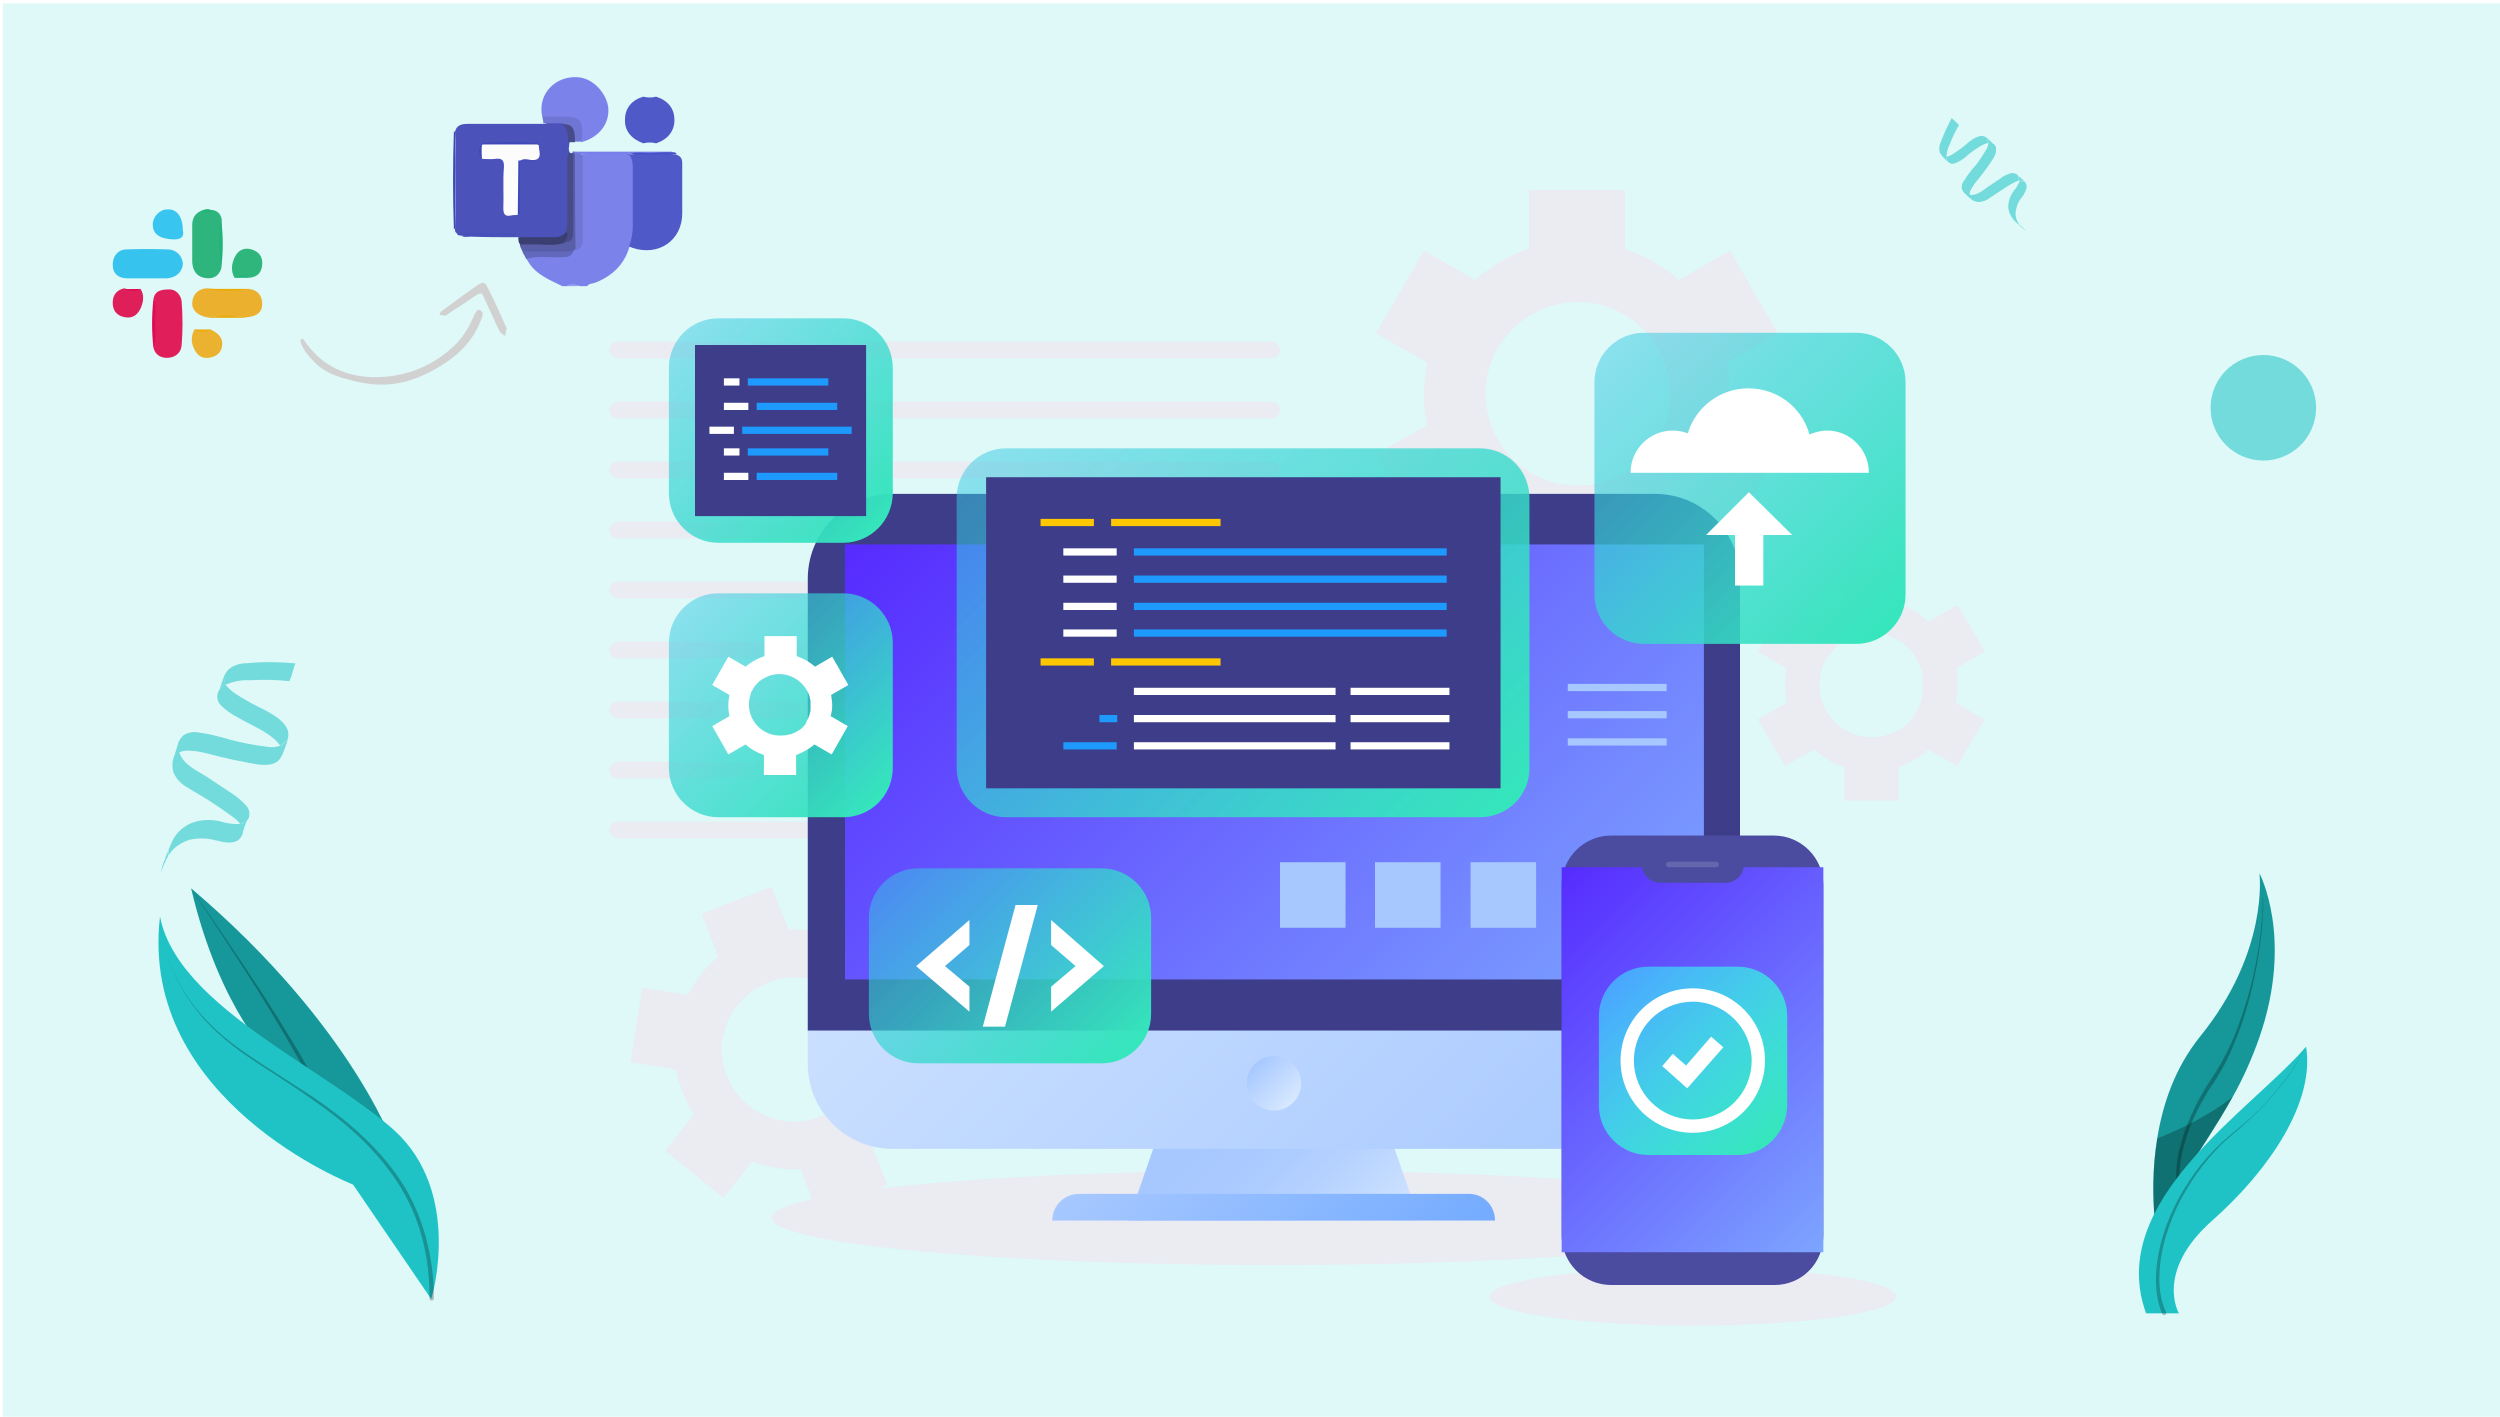 <?xml version="1.0" encoding="UTF-8"?> <!-- Generator: Adobe Illustrator 25.4.1, SVG Export Plug-In . SVG Version: 6.00 Build 0) --> <svg xmlns="http://www.w3.org/2000/svg" xmlns:xlink="http://www.w3.org/1999/xlink" version="1.1" id="Layer_1" x="0px" y="0px" viewBox="0 0 450 255" style="enable-background:new 0 0 450 255;" xml:space="preserve"> <style type="text/css"> .st0{fill:#DEF9F8;} .st1{fill:#169799;} .st2{opacity:0.25;} .st3{opacity:0.25;enable-background:new ;} .st4{fill:#20C3C5;} .st5{opacity:0.558;} .st6{opacity:0.558;fill:#20C3C5;enable-background:new ;} .st7{fill:#7B82EA;} .st8{fill:#969CEE;} .st9{fill:#4B53BB;} .st10{fill:#5059C8;} .st11{fill:#7B83EA;} .st12{fill:#36C4EF;} .st13{fill:#2EB57D;} .st14{fill:#DF1E5A;} .st15{fill:#EBB12E;} .st16{fill:#38C5EF;} .st17{fill:#2EB67D;} .st18{fill:#DF1F5A;} .st19{fill:#EBB22F;} .st20{fill:#595EA9;} .st21{fill:#474C89;} .st22{fill:#6E75D3;} .st23{fill:#3B3E70;} .st24{fill:#6269BD;} .st25{fill:#777FEA;} .st26{fill:#3E47B8;} .st27{fill:#DE0D53;} .st28{fill:#22B378;} .st29{fill:#474B89;} .st30{fill:#464EBA;} .st31{fill:#4751C7;} .st32{fill:#EAAB08;} .st33{fill:#DD044B;} .st34{fill:#6F76D4;} .st35{fill:#FCFCFD;} .st36{fill:#4049B8;} .st37{fill:#D1D1D1;} .st38{fill:#EBEBF2;} .st39{fill:url(#SVGID_1_);} .st40{fill:url(#SVGID_00000072989416032164413280000006862751328448481182_);} .st41{fill:#3D3D89;} .st42{fill:url(#SVGID_00000163072803703494742370000008942966691261071033_);} .st43{fill:url(#SVGID_00000039844498128818637870000005385323425828059021_);} .st44{fill:url(#SVGID_00000064328021375380459310000000217343481868912808_);} .st45{fill:#4B4BA0;} .st46{fill:url(#SVGID_00000056411931954242049460000003670300318213456311_);} .st47{fill:url(#SVGID_00000008141272471509696240000017072495044683593344_);} .st48{fill:#FFFFFF;} .st49{opacity:0.15;fill:#FFFFFF;} .st50{fill:url(#SVGID_00000101788844393269673740000009449764765254978749_);} .st51{fill:#FFC700;} .st52{fill:#1E9AFF;} .st53{fill:url(#SVGID_00000119106388116633741680000000348658806916388234_);} .st54{fill:url(#SVGID_00000060006856912224026940000006490600474414952607_);} .st55{fill:url(#SVGID_00000034793873854424791020000002678391381219229088_);} .st56{fill:url(#SVGID_00000023974326842962971660000017479070580622552247_);} .st57{fill:#A7C8FF;} </style> <rect id="Rectangle_26" x="0.5" y="0.6" class="st0" width="450" height="255"></rect> <g> <path class="st1" d="M406.7,186.7c-1.4,4-3,7.5-4.8,10.7c-6,10.9-12.9,17.9-13.2,28.1c0,0-2.2-9.6-0.4-20.6 c1-6.2,3.2-12.7,7.7-18.3c12.5-15.4,10.7-29.4,10.7-29.4S412.9,168.8,406.7,186.7z"></path> <g class="st2"> <path d="M391.8,213.6c-0.2-1.3-0.1-2.6,0-3.8c0.1-1.3,0.3-2.5,0.7-3.7c0.6-2.4,1.6-4.8,2.7-7c0.5-1.1,1.2-2.2,1.8-3.3l2-3.1 c1.3-2.1,2.4-4.3,3.3-6.5c1.8-4.6,3.2-9.3,4-14.2c0.5-2.4,0.7-4.9,0.9-7.3c0.1-1.2,0.1-2.5,0.1-3.7c-0.1-0.6,0-1.2-0.2-1.8 c-0.1-0.3-0.1-0.6-0.2-0.9l-0.3-0.9l0.3,0.9c0.1,0.3,0.1,0.6,0.2,0.9c0.2,0.6,0.1,1.2,0.2,1.8c0.1,1.2,0.1,2.5,0,3.7 c-0.1,2.5-0.4,4.9-0.8,7.4c-0.8,4.9-2,9.7-3.8,14.4c-0.9,2.3-1.9,4.6-3.2,6.7c-0.6,1.1-1.3,2.1-2,3.1c-0.6,1.1-1.2,2.1-1.8,3.2 c-1.1,2.2-2,4.5-2.6,6.8s-1,4.8-0.7,7.2l0,0c0,0.2-0.1,0.4-0.4,0.5C392,214,391.8,213.8,391.8,213.6z"></path> </g> <path class="st3" d="M401.9,197.4c-6,10.9-12.9,17.9-13.2,28.1c0,0-2.2-9.6-0.4-20.6C392.2,203.4,397.7,200.8,401.9,197.4z"></path> <path class="st4" d="M392.2,236.4c0,0-4.4-7.5,6-16.7s18.5-21.4,16.9-31.3c-9.9,11.5-36.2,27.8-28.8,48H392.2z"></path> <g class="st2"> <path d="M415.1,188.3c-2,4.3-5.1,8.1-8.4,11.5c-1.7,1.7-3.5,3.3-5.3,4.8s-3.4,3.3-4.9,5.2s-2.7,3.9-3.9,6c-1.1,2.1-2,4.3-2.7,6.6 s-1.1,4.6-1.2,7c-0.1,2.3,0.2,4.7,1.2,6.8c0.1,0.2,0,0.4-0.2,0.5s-0.4,0-0.5-0.2l0,0c-1-2.3-1.2-4.8-1.1-7.2s0.6-4.8,1.3-7.1 c0.7-2.3,1.7-4.5,2.8-6.6c1.2-2.1,2.5-4.1,4-6c1.5-1.8,3.2-3.6,5-5.1s3.7-3,5.4-4.7C409.9,196.4,413,192.6,415.1,188.3z"></path> </g> </g> <g> <path class="st1" d="M49.3,191c0,0-9.7-8.9-14.9-31.1c29.8,25.3,37.1,47.8,37.1,47.8L49.3,191z"></path> <g class="st2"> <path d="M34.4,159.9c4.1,5.9,8.2,11.9,12.2,18c2,3,3.9,6.1,5.8,9.2c1.9,3.1,3.7,6.2,5.2,9.6c0.1,0.2,0,0.4-0.2,0.5s-0.4,0-0.5-0.2 l0,0l0,0c-1.4-3.3-3.2-6.5-5-9.6s-3.7-6.2-5.6-9.3C42.4,172,38.4,165.9,34.4,159.9z"></path> </g> <path class="st4" d="M70.9,203.4c-5.4-4.8-13.3-9.6-20.9-14.8c-10.1-6.9-19.4-14.4-21.2-23.6c-3.9,33.2,34.7,48.2,34.7,48.2 l0.1,0.1l14,20.5C77.7,233.8,83.4,214.7,70.9,203.4z"></path> <g class="st2"> <path d="M28.9,165.1c0,3.7,1.1,7.3,2.7,10.6s3.8,6.3,6.5,8.9c2.6,2.6,5.7,4.7,8.7,6.7c3.1,2,6.2,4,9.3,6c6.1,4.1,11.9,9,16,15.2 s6,13.8,6,21.2c0,0.2-0.2,0.4-0.4,0.4c-0.2,0-0.4-0.2-0.4-0.4l0,0c0.1-7.3-1.7-14.7-5.7-20.8c-4-6.2-9.7-11.1-15.7-15.2 c-3-2.1-6.1-4.1-9.2-6.1c-3.1-2-6.1-4.2-8.7-6.8c-2.6-2.6-4.8-5.7-6.4-9C30,172.4,28.9,168.8,28.9,165.1z"></path> </g> </g> <g id="Group_6911" transform="translate(-12688.915 -6774.783) rotate(-47)" class="st5"> <path id="Path_15362-2" class="st4" d="M3914.9,14183.3c0,0.1,0.1,0.2,0.1,0.2C3915.1,14182.9,3914.7,14182.7,3914.9,14183.3z"></path> <path id="Path_15363-2" class="st4" d="M3914.9,14184.1c0,0.1-0.1,0.2-0.1,0.3C3914.9,14184.3,3914.9,14184.2,3914.9,14184.1z"></path> <path id="Path_15364-2" class="st4" d="M3916.9,14176.6L3916.9,14176.6L3916.9,14176.6L3916.9,14176.6z"></path> <path id="Path_15365-2" class="st4" d="M3916.9,14175.2c0,0.5,0,1,0,1.5v-0.1v0.1v-0.1v0.2l0,0c0-0.3,0.2-0.7,0.4-0.9 C3917.1,14175.8,3916.9,14175.5,3916.9,14175.2z"></path> <path id="Path_15366-2" class="st4" d="M3923.7,14189.4L3923.7,14189.4L3923.7,14189.4L3923.7,14189.4z"></path> <path id="Path_15367-2" class="st4" d="M3923.7,14189.3L3923.7,14189.3L3923.7,14189.3L3923.7,14189.3L3923.7,14189.3z"></path> <path id="Path_15368-2" class="st4" d="M3916.9,14175.2c0,0.3,0.2,0.6,0.4,0.8c0.6-0.5,1.3-0.9,2-1.1c1.2-0.5,2.5-0.9,3.8-1.2 c0-0.3,0-0.6,0-0.9c0-0.1,0-0.9,0-0.9c-1.5,0.4-3,0.9-4.5,1.5c-0.6,0.2-1.2,0.6-1.5,1.2c-0.2,0.7-0.3,1.4-0.2,2.1 c0,0.1,0,0.3,0,0.4v-0.2C3916.9,14176.2,3916.9,14175.7,3916.9,14175.2z"></path> <path id="Path_15369-2" class="st4" d="M3923.7,14187.6C3923.7,14187.6,3923.7,14187.7,3923.7,14187.6 C3923.7,14187.7,3923.7,14187.7,3923.7,14187.6L3923.7,14187.6z"></path> <path id="Path_15370-2" class="st4" d="M3916.9,14176.9L3916.9,14176.9L3916.9,14176.9L3916.9,14176.9z"></path> <path id="Path_15371-2" class="st4" d="M3923.7,14189.4L3923.7,14189.4L3923.7,14189.4z"></path> <path id="Path_15372-2" class="st4" d="M3924.8,14179c0-1.6-2.4-1.9-3.6-2c-0.9-0.1-1.7-0.3-2.6-0.5c-0.5-0.1-0.9-0.3-1.3-0.6 c-0.2,0.3-0.4,0.6-0.4,0.9c0,0.5,0.2,0.9,0.7,1.1c0.6,0.3,1.3,0.5,2,0.6c1.4,0.1,2.8,0.4,4.1,0.9c0.2,0.1,0.4,0.2,0.6,0.4 c0.1-0.1,0.2-0.2,0.2-0.3c0.1-0.1,0.1-0.3,0.2-0.4c0,0.5,0,0.9,0,1.4v-0.1c0-0.1-0.1-0.1-0.1-0.2c-0.1-0.1-0.1-0.2-0.2-0.3 c0,0-0.1,0-0.1-0.1l-0.1,0.1c-0.3,0.2-0.6,0.3-0.9,0.4c-1.5,0.3-3,0.6-4.6,0.6c-0.7,0.1-1.5,0.1-2.2,0.3c-0.6,0-1.2,0.3-1.5,0.8 c-0.2,0.7-0.3,1.4-0.2,2.1c0,0.6,0.1,1.1,0.5,1.6c0.5,0.5,1.2,0.9,1.9,1c0.8,0.2,1.6,0.4,2.5,0.6c0.9,0.2,1.7,0.4,2.5,0.7 c0.3,0.1,0.6,0.2,0.9,0.4c0.3-0.2,0.5-0.5,0.6-0.8c0-0.4-0.2-0.8-0.5-1.1c-0.7-0.4-1.4-0.7-2.2-0.8c-0.8-0.2-1.7-0.4-2.5-0.6 c-1.1-0.2-2.6-0.4-3.3-1.4c0.2-0.2,0.3-0.3,0.5-0.4c0.7-0.2,1.4-0.4,2.2-0.4c1.7-0.1,3.4-0.3,5-0.6c0.7-0.1,1.3-0.4,1.8-1 c0.1-0.3,0.2-0.5,0.1-0.8C3924.8,14180,3924.8,14179.5,3924.8,14179z M3914.9,14183.3c-0.2-0.6,0.1-0.5,0.1,0.2 C3915,14183.5,3915,14183.4,3914.9,14183.3z"></path> <path id="Path_15373-2" class="st4" d="M3923.1,14188.5c0.3,0.2,0.5,0.5,0.6,0.9v-0.1v0.1c0-0.5,0-1.1,0-1.6c0,0,0,0,0-0.1 C3923.6,14188,3923.4,14188.3,3923.1,14188.5z"></path> <path id="Path_15374-2" class="st4" d="M3917.3,14193.1c0,0.4,0,0.7,0,1.1v-0.1C3917.3,14193.8,3917.3,14193.5,3917.3,14193.1z"></path> <path id="Path_15375-2" class="st4" d="M3917.3,14193.2C3917.3,14193.1,3917.3,14193.1,3917.3,14193.2c0,0.3,0,0.6,0,1v0.1 c0,0,0,0,0-0.1s0-0.1,0-0.2c0-0.1,0-0.2,0.1-0.3l0,0C3917.4,14193.5,3917.4,14193.3,3917.3,14193.2z"></path> <path id="Path_15376-2" class="st4" d="M3917.3,14194.2C3917.3,14194.3,3917.3,14194.3,3917.3,14194.2c0,0.5,0,0.9,0.1,1.3 c0-0.3,0-0.6,0-0.9c0-0.3,0-0.6,0-0.9c0,0.1-0.1,0.2-0.1,0.3C3917.3,14194,3917.3,14194.1,3917.3,14194.2z"></path> <path id="Path_15377-2" class="st4" d="M3923.7,14188.5c0-0.3,0-0.5,0-0.7c0,0.5,0,1.1,0,1.6v0.1l0,0l0,0c-0.1-0.4-0.3-0.7-0.6-0.9 c-0.6,0.2-1.2,0.4-1.9,0.4c-1,0.1-2,0.5-2.8,1.2c-0.6,0.6-1,1.5-1.1,2.4c0,0.2,0,0.5,0,0.7c0-0.1,0-0.1,0,0s0,0.3,0.1,0.4l0,0 c0.1-0.2,0.1-0.4,0.2-0.6c0.3-0.6,0.7-1.1,1.2-1.4c0.6-0.4,1.3-0.7,2-0.8c0.8,0,1.5-0.2,2.2-0.5 C3923.8,14189.9,3923.7,14189.2,3923.7,14188.5z"></path> <path id="Path_15378-2" class="st4" d="M3924.8,14179.1L3924.8,14179.1L3924.8,14179.1c-0.1,0.2-0.2,0.4-0.3,0.5s-0.1,0.2-0.2,0.3 l-0.1,0.1c-0.3,0.2-0.6,0.3-0.9,0.4c-1.5,0.3-3,0.6-4.6,0.6c-0.7,0.1-1.5,0.1-2.2,0.3c-0.6,0-1.2,0.3-1.5,0.8 c-0.1,0.2-0.2,0.4-0.2,0.6c0,0.3,0.1,0.5,0.2,0.8c0,0.1,0.1,0.1,0.1,0.2c0.2-0.2,0.3-0.3,0.5-0.4c0.7-0.2,1.4-0.4,2.2-0.4 c1.7-0.1,3.4-0.3,5-0.6c0.7-0.1,1.3-0.4,1.8-1c0.1-0.3,0.2-0.5,0.1-0.8C3924.8,14180.1,3924.8,14179.6,3924.8,14179.1z"></path> </g> <circle id="Ellipse_1159" class="st6" cx="407.4" cy="73.4" r="9.5"></circle> <g id="Group_6909" transform="translate(-12597.187 -6832.829) rotate(19)" class="st5"> <path id="Path_15362" class="st4" d="M14209.6,2476.1c0.1,0.1,0.1,0.3,0.2,0.4C14209.8,2475.3,14209.2,2475,14209.6,2476.1z"></path> <path id="Path_15363" class="st4" d="M14209.5,2477.6c-0.1,0.2-0.1,0.3-0.2,0.5C14209.4,2477.9,14209.5,2477.7,14209.5,2477.6z"></path> <path id="Path_15364" class="st4" d="M14213.2,2463.8v0.1v0.1V2463.8z"></path> <path id="Path_15365" class="st4" d="M14213.2,2461.1c0,0.9,0,1.9,0,2.8v-0.1v0.2v-0.1v0.3l0,0c0.1-0.6,0.3-1.2,0.8-1.7 C14213.5,2462.2,14213.2,2461.6,14213.2,2461.1z"></path> <path id="Path_15366" class="st4" d="M14225.6,2487.3v-0.1V2487.3L14225.6,2487.3z"></path> <path id="Path_15367" class="st4" d="M14225.6,2487.1L14225.6,2487.1v0.1V2487.1z"></path> <path id="Path_15368" class="st4" d="M14213.2,2461.1c0,0.6,0.3,1.1,0.8,1.5c1.1-1,2.3-1.7,3.7-2.1c2.2-0.9,4.6-1.7,6.9-2.2 c0-0.6,0.1-1.2,0-1.7c0-0.1-0.1-1.7,0-1.7c-2.8,0.7-5.6,1.6-8.2,2.8c-1.2,0.4-2.2,1.1-2.8,2.1c-0.6,1.1-0.4,2.6-0.4,3.8 c0,0.3,0,0.5,0,0.7v-0.3C14213.2,2463,14213.2,2462,14213.2,2461.1z"></path> <path id="Path_15369" class="st4" d="M14225.6,2484C14225.6,2484.1,14225.6,2484.1,14225.6,2484c0,0.1,0,0.1,0,0.1V2484z"></path> <path id="Path_15370" class="st4" d="M14213.2,2464.3L14213.2,2464.3L14213.2,2464.3L14213.2,2464.3z"></path> <path id="Path_15371" class="st4" d="M14225.6,2487.2L14225.6,2487.2z"></path> <path id="Path_15372" class="st4" d="M14227.7,2468.2c-0.1-2.9-4.5-3.4-6.7-3.7c-1.6-0.2-3.2-0.5-4.8-0.9c-0.8-0.2-1.6-0.5-2.3-1 c-0.4,0.5-0.7,1.1-0.8,1.7c0,0.9,0.4,1.7,1.2,2.1c1.2,0.6,2.4,0.9,3.7,1.1c2.5,0.5,5.2,0.6,7.6,1.6c0.4,0.2,0.8,0.4,1.2,0.7 c0.2-0.1,0.3-0.3,0.4-0.5c0.2-0.2,0.2-0.6,0.4-0.8c0,0.8,0,1.7,0,2.5c0-0.1,0-0.1-0.1-0.2c-0.1-0.1-0.1-0.3-0.2-0.4 c-0.1-0.2-0.3-0.4-0.4-0.5l-0.1-0.1c-0.1,0.1-0.1,0.1-0.2,0.2c-0.5,0.3-1,0.6-1.6,0.7c-2.8,0.6-5.6,1-8.4,1.1 c-1.4,0.1-2.7,0.2-4.1,0.5c-1.1,0.1-2.2,0.6-2.8,1.5c-0.6,1.1-0.3,2.8-0.3,3.9c-0.1,1,0.2,2,0.8,2.9c0.9,1,2.1,1.6,3.5,1.8 c1.5,0.4,3,0.6,4.5,1c1.6,0.4,3.1,0.8,4.7,1.3c0.6,0.2,1.2,0.4,1.7,0.8c0.6-0.3,1-0.9,1.1-1.5c0-0.8-0.4-1.5-1-1.9 c-1.2-0.7-2.6-1.2-4-1.5c-1.5-0.4-3.1-0.8-4.6-1.2c-2.1-0.5-4.8-0.7-6.1-2.6c0.3-0.3,0.6-0.5,1-0.7c1.3-0.5,2.7-0.7,4-0.8 c3.1-0.2,6.2-0.6,9.2-1.1c1.2-0.3,2.6-0.7,3.2-1.9c0.2-0.5,0.3-1,0.3-1.5C14227.7,2470.1,14227.8,2469.1,14227.7,2468.2z M14209.6,2476.1c-0.4-1.1,0.3-0.9,0.2,0.4C14209.7,2476.4,14209.6,2476.3,14209.6,2476.1z"></path> <path id="Path_15373" class="st4" d="M14224.5,2485.6c0.6,0.4,0.9,1,1,1.6v-0.2v0.1c0-1,0-2,0-2.9v-0.1 C14225.5,2484.7,14225.1,2485.3,14224.5,2485.6z"></path> <path id="Path_15374" class="st4" d="M14213.9,2494.2c-0.1,0.7-0.1,1.4,0,2.1c0-0.1,0-0.1,0-0.2 C14213.9,2495.4,14213.9,2494.8,14213.9,2494.2z"></path> <path id="Path_15375" class="st4" d="M14214,2494.2C14213.9,2494,14213.9,2494,14214,2494.2c-0.1,0.5-0.1,1.2-0.1,1.8 c0,0.1,0,0.1,0,0.2c0,0,0,0,0.1-0.1c0-0.1,0-0.2,0.1-0.3c0-0.2,0.1-0.4,0.1-0.6v-0.1C14214,2494.8,14214,2494.5,14214,2494.2z"></path> <path id="Path_15376" class="st4" d="M14213.9,2496.1c0,0.1,0,0.2-0.1,0.1c0,0.8,0,1.5,0.2,2.3c-0.1-0.6,0-1.2,0-1.7 c0.1-0.5,0.1-1.1,0-1.6c-0.1,0.2-0.1,0.4-0.1,0.6C14214,2495.8,14214,2496,14213.9,2496.1z"></path> <path id="Path_15377" class="st4" d="M14225.6,2485.5c0-0.5,0-0.9,0-1.4c0,1,0,2,0,2.9v0.1l0,0l0,0c-0.1-0.7-0.5-1.3-1-1.6 c-1.1,0.4-2.3,0.7-3.5,0.7c-1.9,0.2-3.7,0.9-5.1,2.2c-1.2,1.2-1.9,2.7-2,4.4c0,0.4-0.1,0.9-0.1,1.3c0-0.1,0-0.1,0.1,0.1 c0,0.3,0.1,0.5,0.2,0.8v0.1c0.1-0.4,0.3-0.8,0.4-1.2c0.5-1.1,1.3-2,2.2-2.7c1.1-0.7,2.4-1.2,3.7-1.4s2.9-0.1,4.1-0.9 C14225.8,2488.2,14225.6,2486.8,14225.6,2485.5z"></path> <path id="Path_15378" class="st4" d="M14227.7,2468.4c0,0.1-0.1,0.1-0.1,0.2l0,0c-0.2,0.2-0.2,0.6-0.4,0.8 c-0.1,0.2-0.3,0.3-0.4,0.5c-0.1,0.1-0.1,0.1-0.2,0.2c-0.5,0.3-1,0.6-1.6,0.7c-2.8,0.6-5.6,1-8.4,1.1c-1.4,0.1-2.7,0.2-4.1,0.5 c-1.1,0.1-2.2,0.6-2.8,1.5c-0.2,0.4-0.3,0.8-0.4,1.2c0,0.5,0.2,1,0.4,1.4c0.1,0.1,0.2,0.3,0.3,0.4c0.3-0.3,0.6-0.5,1-0.7 c1.3-0.5,2.7-0.7,4-0.8c3.1-0.2,6.2-0.6,9.2-1.1c1.2-0.3,2.6-0.7,3.2-1.9c0.2-0.5,0.3-1,0.3-1.5 C14227.7,2470.1,14227.8,2469.2,14227.7,2468.4z"></path> </g> <path class="st7" d="M101.2,51.5c-2.2-1.1-4.6-2-6-4.2c-0.2-0.3-0.3-0.5-0.5-0.8c0.4-0.8,1.2-0.7,1.9-0.7c1.5-0.1,3.1,0,4.6,0 c0.7,0,1.3-0.1,1.7-0.8c0.2-0.2,0.4-0.4,0.7-0.5c0.9-0.8,0.8-2,0.8-3.1c0-3.8,0-7.6,0-11.3c0-0.8-0.1-1.7,0.5-2.4 c2.6-0.5,5.2-0.1,7.9-0.2c0.2,0,0.4,0.1,0.6,0.2c0.9,0.6,1,1.5,1,2.5c0,3.7,0.1,7.4,0,11.1c0,1.1,0,2.3-1.1,3.1 c-0.9,3.2-3.1,5.3-6.2,6.5c-0.5,0.2-1.1,0.1-1.4,0.6c-0.4,0-0.9,0-1.3,0c-0.8-0.3-1.5-0.3-2.3,0C101.7,51.5,101.4,51.5,101.2,51.5z"></path> <path class="st8" d="M101.9,51.5c0.8-0.5,1.5-0.5,2.3,0C103.4,51.5,102.7,51.5,101.9,51.5z"></path> <path class="st9" d="M93.3,42.7c-2.9,0-5.8,0-8.6-0.1c-0.6,0-1.2,0.2-1.7-0.2c2.7-0.5,5.5-0.1,8.2-0.2c0.6,0,1.3-0.1,1.9,0.1 c-3.6-0.3-7.2,0.1-10.7-0.2c-0.3-0.2-0.5-0.3-0.5-0.7c0.3-4,0.1-8,0.1-12c0-1.9,0.2-3.8-0.1-5.7c0.3-1.2,1.2-1.4,2.3-1.4 c4.6,0,9.2,0,13.9,0c1-0.6,2.1-0.5,3.3-0.2c1.6,1.2,1.8,1.9,1.1,3.6c0,0.7-0.4,1.4,0.3,2c0.4,3.4,0.1,6.7,0.2,10.1 c0,1.4,0.3,2.8-0.4,4.2c-0.3,0.5-0.7,0.9-1.2,1C98.4,43.3,95.8,43.6,93.3,42.7z"></path> <path class="st10" d="M113.2,44.4c0.5-1.2,0.7-2.5,0.7-3.8c0-3.5,0-7,0-10.4c0-0.8-0.1-1.6-0.6-2.3c2.9-0.6,5.8-0.5,8.6,0 c1,0.4,0.9,1.2,0.9,2c0,2.8,0,5.7,0,8.5c0,4.9-4.3,7.8-9,6.2C113.6,44.5,113.4,44.4,113.2,44.4z"></path> <path class="st11" d="M97.6,21c-0.9-4.2,2.5-7.4,6.4-7.1c3,0.2,5.3,3.2,5.5,5.6c0.2,2.9-1.8,5.3-4.9,6.1c0-0.1-0.1-0.2-0.1-0.3 c-0.4-3.8-0.4-3.8-4.1-3.8C99.4,21.4,98.4,21.6,97.6,21z"></path> <path class="st10" d="M118.1,17.4c2.2,0.7,3.3,2.2,3.3,4.2s-1.2,3.5-3.3,4.2c-0.8-0.2-1.5-0.2-2.3,0c-2.2-0.8-3.4-2.3-3.3-4.3 c0-2,1.2-3.5,3.3-4.1C116.6,17.6,117.3,17.6,118.1,17.4z"></path> <path class="st12" d="M26.4,50.1c-1.2,0-2.3,0-3.5,0c-1.6,0-2.6-0.9-2.6-2.3c-0.1-1.5,0.8-2.8,2.3-2.9c2.6-0.1,5.2-0.1,7.8,0 c1.5,0.1,2.6,1.4,2.5,2.8c-0.2,1.4-1.3,2.3-2.9,2.4C28.8,50.1,27.6,50.1,26.4,50.1z"></path> <path class="st13" d="M39.8,48.4c-0.5,1.5-1.7,1.9-3.1,1.6c-1.4-0.3-2-1.4-2.1-2.8c0-2.2,0-4.5,0-6.7c0-1.2,0.5-2.1,1.7-2.6 c0.7,0.1,1.3-0.1,2-0.1c0.9,0.2,1.4,0.7,1.6,1.6C39.9,42.5,39.9,45.4,39.8,48.4z"></path> <path class="st14" d="M27.6,54c0.2-1.9,1.8-1.9,3.1-1.9c1.1,0.1,1.9,1.1,2,2.2c0.2,2.6,0.2,5.2,0,7.8c-0.1,1.4-1.1,2.2-2.4,2.3 c-1.3,0.1-2.4-0.5-2.7-1.9C27.6,59.7,27.6,56.8,27.6,54z"></path> <path class="st15" d="M44.8,52c1.6,0.2,2.4,1.2,2.4,2.7s-0.9,2.2-2.7,2.4c-2.4-0.2-4.8-0.2-7.3,0c-1.6-0.3-2.7-1.3-2.6-2.6 c0.1-1.5,1-2.5,2.6-2.6C39.8,52.2,42.3,52.2,44.8,52z"></path> <path class="st16" d="M32.9,41.4c0.3,1.1-0.2,1.7-1.6,1.7c-2.5-0.1-3.8-0.9-3.8-2.7c0-1.4,1.3-2.8,2.7-2.7 C31.8,37.6,32.9,39,32.9,41.4z"></path> <path class="st17" d="M42.2,50c-0.7-1.3-0.5-2.6,0.1-3.8s1.7-1.7,3-1.3s2,1.3,1.9,2.7s-0.8,2.3-2.4,2.4C43.9,49.8,43.1,49.8,42.2,50 z"></path> <path class="st18" d="M25.3,52c0.7,1.1,0.5,2.3,0.1,3.3c-0.5,1.2-1.4,2.1-2.9,1.8c-1.3-0.2-2.1-1-2.2-2.3c-0.1-1.5,0.5-2.5,2-2.9 C23.3,52.2,24.3,52.3,25.3,52z"></path> <path class="st19" d="M37.9,59.3c1.2,0.6,2.2,1.3,2.1,2.8c-0.1,1.2-0.8,1.9-1.9,2.2c-1.4,0.4-2.4-0.1-3-1.2 c-0.7-1.2-0.8-2.5-0.1-3.8C35.9,59.5,36.9,59.5,37.9,59.3z"></path> <path class="st20" d="M103.5,44.9c-0.1,0.1-0.2,0.2-0.3,0.3c-0.5,0.3-1.1,0.5-1.7,0.5c-1.9,0-3.9,0-5.8,0c-0.6,0-1.2-0.1-1.7-0.5 c-0.1-0.4-0.5-0.8-0.4-1.3c0.7-0.6,1.5-0.5,2.3-0.5c1.8-0.1,3.7,0.2,5.5-0.3c1.1-0.1,1.2-0.8,1.2-1.7c0-3.9,0-7.9,0-11.8 c0-0.8-0.1-1.5,0.5-2.2v-0.1c0.2-0.1,0.4,0,0.5,0.2c0.3,0.7,0.3,1.4,0.3,2.1c0,4.3,0,8.5,0,12.8C104.1,43.4,104.2,44.3,103.5,44.9z"></path> <path class="st21" d="M103.2,27.5c0,4.8,0,9.5,0,14.3c0,1.2-0.4,1.9-1.7,1.8c-0.4-0.7,0.6-1.2,0.3-2c0.3-0.6,0.3-1.3,0.3-1.9 c0-3.4,0-6.9,0-10.3c0-0.6-0.1-1.3,0.3-1.9C102.8,27.6,103,27.6,103.2,27.5z"></path> <path class="st22" d="M97.6,21c1.4,0,2.7,0,4.1,0c2.6,0,3.2,0.7,3.1,3.3c0,0.4-0.1,0.9-0.3,1.2c-0.3,0-0.7,0-1,0 c-0.6-1.2-0.6-2.8-2.3-3.3c-1.1,0-2.3,0-3.4,0C97.8,21.8,97.7,21.4,97.6,21z"></path> <path class="st23" d="M101.9,41.7c0.7,0.8-0.2,1.3-0.3,2c-2,0.7-4.1,0.2-6.2,0.3c-0.6,0-1.2,0-1.8,0c-0.3-0.4-0.3-0.8-0.3-1.3 c2.1,0,4.2,0,6.4,0C100.5,42.7,101.4,42.5,101.9,41.7z"></path> <path class="st24" d="M94,45.3c3.1,0,6.1,0,9.2,0c-0.4,0.9-1.1,1-2,1c-2.2,0.1-4.3-0.3-6.5,0.3C94.5,46.1,94.2,45.7,94,45.3z"></path> <path class="st25" d="M103.5,27.6c-0.1,0-0.2,0-0.3-0.1c0.1-0.1,0.2-0.2,0.3-0.2c5.8,0,11.6,0,17.4,0c0.1,0,0.2,0.1,0.3,0.1 c-1.7,0.5-3.5,0.1-5.2,0.2c-1,0.1-2.1-0.2-3.1,0.1c-2.7,0-5.3,0-8,0C104.3,28.1,103.9,27.9,103.5,27.6z"></path> <path class="st26" d="M81.7,23.6c0.4,0.3,0.3,0.8,0.3,1.2c0,5.1,0,10.2,0,15.3c0,0.4,0.1,0.9-0.3,1.2C81.5,35.4,81.5,29.5,81.7,23.6 z"></path> <path class="st27" d="M27.6,54c0.7,1.3,0.3,2.6,0.3,3.9c0,1.5,0.4,3.1-0.3,4.6C27.3,59.7,27.3,56.8,27.6,54z"></path> <path class="st28" d="M39.8,48.4c-0.4-3-0.5-5.9,0-8.9C40.2,42.5,40.2,45.4,39.8,48.4z"></path> <path class="st29" d="M101.2,22.3c1.9,0.1,2.3,0.7,2.3,3.3c-0.4,0-0.9,0-1.3,0C102.3,24.3,102.1,23.2,101.2,22.3z"></path> <path class="st30" d="M82.2,42c3.6,0,7.1,0,10.7,0c0,0.1,0,0.2,0,0.4c-3.3,0-6.7,0-10,0C82.6,42.4,82.3,42.3,82.2,42z"></path> <path class="st31" d="M112.9,27.8c1.6-0.6,3.2-0.2,4.8-0.3c1.1-0.1,2.3-0.1,3.4-0.1c0.3,0,0.6,0,0.7,0.4c-2.9,0-5.8,0-8.6,0 C113.1,27.9,113,27.8,112.9,27.8z"></path> <path class="st32" d="M44.8,52c-2.5,0.5-5.1,0.5-7.6,0C39.8,52,42.3,52,44.8,52z"></path> <path class="st32" d="M37.2,57.2c2.4-0.5,4.8-0.5,7.3,0C42.1,57.2,39.6,57.2,37.2,57.2z"></path> <path class="st33" d="M25.3,52c-1,0.5-2,0.4-2.9,0C23.3,52.1,24.3,52,25.3,52z"></path> <path class="st28" d="M38.2,37.9c-0.6,0.5-1.3,0.4-2,0.1C36.9,37.6,37.5,37.5,38.2,37.9z"></path> <path class="st32" d="M37.9,59.3c-1,0.5-2,0.5-2.9,0C35.9,59.3,36.9,59.3,37.9,59.3z"></path> <path class="st28" d="M42.2,50c0.9-0.5,1.8-0.5,2.6,0C43.9,50,43.1,50,42.2,50z"></path> <path class="st34" d="M103.5,27.6c0.5-0.1,0.9,0.1,1.4,0.3c0,4.8,0,9.7,0,14.5c0,1,0.2,2.3-1.3,2.6 C103.5,39.1,103.5,33.4,103.5,27.6z"></path> <path class="st35" d="M93.2,38.7c-0.4,0-0.9,0-1.3,0.1c-1,0.2-1.3-0.3-1.3-1.3c0.1-2.4-0.1-4.9,0.1-7.3c0.1-1.3-0.3-1.8-1.6-1.6 c-0.8,0.1-1.5,0-2.3,0c-0.3-0.9-0.4-1.7,0-2.6l-0.1,0.1c0.6-0.5,1.2-0.2,1.9-0.2c2.3,0,4.7,0,7,0c0.5,0,1-0.2,1.4,0.3 c0,0.3,0,0.6,0.1,1c0.2,1.2-0.2,1.7-1.5,1.6c-0.7-0.1-1.5-0.4-2.1,0.3C93.5,32.1,93.7,35.4,93.2,38.7z"></path> <path class="st36" d="M96.9,26c-3.4,0-6.8,0-10.2,0c0.1-0.1,0.2-0.3,0.3-0.3c3.2-0.2,6.4-0.2,9.6,0C96.7,25.7,96.8,25.9,96.9,26z"></path> <path class="st36" d="M93.2,38.7c0-3.3,0.1-6.6,0.1-9.8c0.1,0,0.2,0,0.3,0c0.1,0.1,0.2,0.1,0.1,0.2c0,0.1-0.1,0.1-0.1,0.1 c0,2.6,0,5.3,0,7.9C93.6,37.6,93.9,38.3,93.2,38.7z"></path> <path class="st30" d="M93.6,29.2c0-0.1,0-0.2,0-0.3c1,0,1.9,0,2.9,0c0,0.1,0,0.2,0,0.3C95.5,29.2,94.6,29.2,93.6,29.2z"></path> <path class="st26" d="M86.7,25.9c0,0.9,0,1.7,0,2.6C86.1,27.6,86.1,26.8,86.7,25.9z"></path> <path class="st30" d="M90.7,39.3c0.8-0.3,1.3-0.2,1.8,0C92,39.3,91.5,39.3,90.7,39.3z"></path> <path class="st30" d="M101.7,25.8c0.2,0.3,0.2,0.7,0,1.1C101.5,26.5,101.5,26.2,101.7,25.8z"></path> <path class="st37" d="M54.4,60.9c0.1,0.1,0.2,0.2,0.3,0.3c3.1,4.6,7.5,6.7,13,6.7c5.5-0.1,10.3-2,14.3-5.9c1.4-1.4,2.4-3.1,3.2-4.9 c0.1-0.3,0.3-0.7,0.5-1c0.1-0.2,0.5-0.4,0.7-0.3c0.2,0.1,0.4,0.4,0.5,0.6c0,0.3-0.1,0.6-0.2,0.9c-1.3,3.6-3.7,6.2-6.8,8.2 c-2.8,1.8-5.8,3.2-9.1,3.6c-2.9,0.4-5.7-0.1-8.5-0.9c-2.3-0.6-4.3-1.5-5.8-3.1c-1-1-1.8-2-2.3-3.3C54,61.5,54,61.2,54.4,60.9z"></path> <path class="st37" d="M91.2,59.1c-0.1,0.5-0.2,0.9-0.3,1.4c-0.3-0.3-0.8-0.5-1-0.9c-0.7-1.4-1.3-2.9-2-4.3c-0.3-0.7-0.6-1.3-0.9-2 c-0.2-0.5-0.5-0.6-1-0.3c-0.6,0.3-1.1,0.7-1.7,1.1c-1.2,0.8-2.4,1.6-3.5,2.3c-0.2,0.2-0.5,0.4-0.8,0.4s-0.6-0.1-0.9-0.1 c0.1-0.2,0.2-0.6,0.4-0.7c2.2-1.6,4.3-3.2,6.5-4.7c0.9-0.6,1.3-0.6,1.8,0.5C89,54.1,90.1,56.6,91.2,59.1z"></path> <g> <path class="st38" d="M311.4,70.8c0-1.9-0.2-3.7-0.6-5.5L320,60l-8.6-14.9l-9.2,5.3c-2.8-2.5-6.1-4.4-9.7-5.6V34.2h-17.3v10.6 c-1.6,0.5-3.2,1.2-4.6,2c-0.2,0.1-0.3,0.2-0.5,0.3c-0.2,0.1-0.3,0.2-0.5,0.3c-1.4,0.9-2.8,1.9-4.1,3l-9.2-5.3L247.7,60l9.2,5.3 c-0.3,1.7-0.5,3.3-0.6,5c0,0.2,0,0.4,0,0.6c0,0.2,0,0.4,0,0.6c0,1.7,0.2,3.3,0.6,5l-9.2,5.3l8.6,14.9l9.2-5.3 c2.9,2.5,6.2,4.4,9.7,5.6v10.6h17.3V97c1.7-0.6,3.4-1.3,5-2.3c1.7-1,3.2-2.1,4.6-3.3l9.2,5.3l8.6-14.9l-9.2-5.3 C311.2,74.7,311.4,72.8,311.4,70.8z M295.2,83c-0.1,0.1-0.1,0.1-0.2,0.2c-0.3,0.3-0.6,0.5-0.9,0.8c-0.1,0.1-0.3,0.2-0.4,0.3 c-0.3,0.2-0.5,0.4-0.8,0.5c-0.2,0.1-0.4,0.3-0.6,0.4c-0.2,0.1-0.4,0.2-0.7,0.4c-0.3,0.1-0.6,0.3-0.9,0.4c-0.2,0.1-0.3,0.1-0.5,0.2 c-0.4,0.1-0.7,0.3-1.1,0.4c-0.1,0-0.2,0.1-0.3,0.1c-1.5,0.5-3.1,0.7-4.8,0.7c-9.2,0-16.6-7.4-16.6-16.6c0-2.2,0.5-4.4,1.3-6.3 c0-0.1,0.1-0.2,0.1-0.3c0.1-0.3,0.3-0.7,0.5-1c0.1-0.2,0.2-0.4,0.3-0.6c0.1-0.2,0.2-0.4,0.4-0.6c0.2-0.3,0.4-0.6,0.6-0.9 c0.1-0.1,0.1-0.2,0.2-0.2c1.3-1.7,2.9-3.1,4.9-4.3c8-4.6,18.1-1.9,22.7,6.1c0.8,1.5,1.4,3,1.8,4.5c0,0.1,0,0.2,0.1,0.3 c0.1,0.4,0.2,0.8,0.2,1.2c0,0.2,0,0.4,0.1,0.6c0,0.3,0.1,0.6,0.1,1c0,0.3,0,0.5,0,0.8c0,0.3,0,0.5,0,0.8c0,0.3,0,0.6-0.1,0.9 c0,0.2,0,0.4-0.1,0.6c-0.1,0.4-0.1,0.8-0.2,1.2c0,0.1,0,0.2-0.1,0.3c-0.4,1.6-1,3.1-1.8,4.5C297.4,80.6,296.3,81.9,295.2,83z"></path> <path class="st38" d="M352.4,123.4c0-1.1-0.1-2.1-0.3-3.1l5.2-3l-4.9-8.4l-5.2,3c-1.6-1.4-3.4-2.5-5.5-3.2v-6H332v6 c-0.9,0.3-1.8,0.7-2.6,1.1c-0.1,0.1-0.2,0.1-0.3,0.2c-0.1,0.1-0.2,0.1-0.3,0.2c-0.8,0.5-1.6,1.1-2.3,1.7l-5.2-3l-4.9,8.4l5.2,3 c-0.2,0.9-0.3,1.9-0.3,2.8c0,0.1,0,0.2,0,0.3c0,0.1,0,0.2,0,0.3c0,0.9,0.1,1.9,0.3,2.8l-5.2,3l4.9,8.4l5.2-3 c1.6,1.4,3.5,2.5,5.5,3.2v6h9.7v-6c1-0.3,1.9-0.8,2.8-1.3c0.9-0.5,1.8-1.2,2.6-1.9l5.2,3l4.9-8.4l-5.2-3 C352.3,125.6,352.4,124.5,352.4,123.4z M343.3,130.3c0,0-0.1,0.1-0.1,0.1c-0.2,0.2-0.3,0.3-0.5,0.4c-0.1,0.1-0.2,0.1-0.3,0.2 c-0.1,0.1-0.3,0.2-0.4,0.3c-0.1,0.1-0.2,0.2-0.4,0.2c-0.1,0.1-0.2,0.1-0.4,0.2c-0.2,0.1-0.3,0.2-0.5,0.2c-0.1,0-0.2,0.1-0.3,0.1 c-0.2,0.1-0.4,0.2-0.6,0.2c-0.1,0-0.1,0-0.2,0.1c-0.9,0.3-1.8,0.4-2.7,0.4c-5.2,0-9.4-4.2-9.4-9.4c0-1.3,0.3-2.5,0.7-3.6 c0-0.1,0-0.1,0.1-0.2c0.1-0.2,0.2-0.4,0.3-0.6c0.1-0.1,0.1-0.2,0.2-0.4c0.1-0.1,0.1-0.2,0.2-0.3c0.1-0.2,0.2-0.4,0.4-0.5 c0,0,0.1-0.1,0.1-0.1c0.7-0.9,1.6-1.8,2.7-2.4c4.5-2.6,10.2-1.1,12.8,3.4c0.5,0.8,0.8,1.7,1,2.6c0,0.1,0,0.1,0,0.2 c0,0.2,0.1,0.4,0.1,0.7c0,0.1,0,0.2,0,0.3c0,0.2,0,0.4,0,0.5c0,0.1,0,0.3,0,0.4c0,0.1,0,0.3,0,0.4c0,0.2,0,0.4,0,0.5 c0,0.1,0,0.2,0,0.3c0,0.2-0.1,0.4-0.1,0.7c0,0.1,0,0.1,0,0.2c-0.2,0.9-0.5,1.7-1,2.6C344.5,128.9,343.9,129.6,343.3,130.3z"></path> <path class="st38" d="M163.1,181.1c-0.5-1.4-1.2-2.7-2-3.9l5.2-6.5l-10.5-8.5l-5.2,6.5c-2.7-1-5.7-1.5-8.7-1.4l-3-7.7l-12.6,4.9 l3,7.7c-1,0.8-2,1.8-2.8,2.8c-0.1,0.1-0.2,0.2-0.3,0.4c-0.1,0.1-0.2,0.2-0.3,0.4c-0.8,1-1.5,2.2-2.1,3.3l-8.2-1.3l-2.1,13.4 l8.2,1.3c0.2,1.3,0.6,2.6,1,3.8c0.1,0.1,0.1,0.3,0.2,0.4c0.1,0.1,0.1,0.3,0.2,0.4c0.5,1.2,1.1,2.4,1.8,3.5l-5.2,6.5l10.5,8.5 l5.2-6.5c2.8,1.1,5.8,1.5,8.7,1.3l3,7.8l12.6-4.9l-3-7.8c1.1-0.9,2.1-1.9,3-3.1c1-1.2,1.8-2.4,2.4-3.7l8.3,1.3l2.1-13.4l-8.3-1.3 C164,184,163.7,182.6,163.1,181.1z M154.7,194.6c0,0.1-0.1,0.1-0.1,0.2c-0.1,0.3-0.3,0.6-0.5,0.8c-0.1,0.1-0.2,0.2-0.2,0.4 c-0.1,0.2-0.3,0.4-0.4,0.6c-0.1,0.2-0.2,0.3-0.4,0.5c-0.1,0.2-0.3,0.3-0.4,0.5c-0.2,0.2-0.3,0.4-0.5,0.5c-0.1,0.1-0.2,0.2-0.3,0.3 c-0.2,0.2-0.5,0.4-0.7,0.6c-0.1,0.1-0.1,0.1-0.2,0.1c-1,0.8-2.1,1.4-3.3,1.9c-6.7,2.6-14.3-0.7-16.9-7.4c-0.6-1.6-0.9-3.3-0.9-5 c0-0.1,0-0.2,0-0.2c0-0.3,0-0.6,0.1-0.9c0-0.2,0-0.4,0.1-0.6c0-0.2,0.1-0.4,0.1-0.5c0.1-0.3,0.1-0.6,0.2-0.9c0-0.1,0-0.2,0.1-0.2 c0.5-1.6,1.2-3.1,2.4-4.5c4.5-5.6,12.7-6.5,18.3-2c1,0.8,1.9,1.8,2.6,2.8c0,0.1,0.1,0.1,0.1,0.2c0.2,0.3,0.3,0.5,0.5,0.8 c0.1,0.1,0.1,0.3,0.2,0.4c0.1,0.2,0.2,0.4,0.3,0.7c0.1,0.2,0.2,0.4,0.2,0.5c0.1,0.2,0.1,0.4,0.2,0.6c0.1,0.2,0.2,0.5,0.2,0.7 c0,0.1,0.1,0.3,0.1,0.4c0.1,0.3,0.1,0.6,0.2,0.9c0,0.1,0,0.2,0,0.2c0.2,1.2,0.2,2.5,0,3.8C155.7,192.3,155.3,193.5,154.7,194.6z"></path> <g> <path class="st38" d="M228.9,64.5H111.2c-0.8,0-1.5-0.7-1.5-1.5l0,0c0-0.8,0.7-1.5,1.5-1.5h117.7c0.8,0,1.5,0.7,1.5,1.5l0,0 C230.4,63.9,229.7,64.5,228.9,64.5z"></path> <path class="st38" d="M228.9,75.3H111.2c-0.8,0-1.5-0.7-1.5-1.5l0,0c0-0.8,0.7-1.5,1.5-1.5h117.7c0.8,0,1.5,0.7,1.5,1.5l0,0 C230.4,74.6,229.7,75.3,228.9,75.3z"></path> <path class="st38" d="M228.9,86.1H111.2c-0.8,0-1.5-0.7-1.5-1.5l0,0c0-0.8,0.7-1.5,1.5-1.5h117.7c0.8,0,1.5,0.7,1.5,1.5l0,0 C230.4,85.4,229.7,86.1,228.9,86.1z"></path> <path class="st38" d="M228.9,96.9H111.2c-0.8,0-1.5-0.7-1.5-1.5v0c0-0.8,0.7-1.5,1.5-1.5h117.7c0.8,0,1.5,0.7,1.5,1.5l0,0 C230.4,96.2,229.7,96.9,228.9,96.9z"></path> <path class="st38" d="M228.9,107.7H111.2c-0.8,0-1.5-0.7-1.5-1.5l0,0c0-0.8,0.7-1.5,1.5-1.5h117.7c0.8,0,1.5,0.7,1.5,1.5l0,0 C230.4,107,229.7,107.7,228.9,107.7z"></path> <path class="st38" d="M228.9,118.5H111.2c-0.8,0-1.5-0.7-1.5-1.5l0,0c0-0.8,0.7-1.5,1.5-1.5h117.7c0.8,0,1.5,0.7,1.5,1.5l0,0 C230.4,117.8,229.7,118.5,228.9,118.5z"></path> <path class="st38" d="M228.9,129.3H111.2c-0.8,0-1.5-0.7-1.5-1.5l0,0c0-0.8,0.7-1.5,1.5-1.5h117.7c0.8,0,1.5,0.7,1.5,1.5l0,0 C230.4,128.6,229.7,129.3,228.9,129.3z"></path> <path class="st38" d="M228.9,140.1H111.2c-0.8,0-1.5-0.7-1.5-1.5l0,0c0-0.8,0.7-1.5,1.5-1.5h117.7c0.8,0,1.5,0.7,1.5,1.5l0,0 C230.4,139.4,229.7,140.1,228.9,140.1z"></path> <path class="st38" d="M228.9,150.9H111.2c-0.8,0-1.5-0.7-1.5-1.5l0,0c0-0.8,0.7-1.5,1.5-1.5h117.7c0.8,0,1.5,0.7,1.5,1.5l0,0 C230.4,150.2,229.7,150.9,228.9,150.9z"></path> </g> </g> <ellipse class="st38" cx="229.3" cy="219.2" rx="90.4" ry="8.5"></ellipse> <g> <linearGradient id="SVGID_1_" gradientUnits="userSpaceOnUse" x1="211.959" y1="193.846" x2="246.629" y2="228.515"> <stop offset="0.232" style="stop-color:#A7C8FF"></stop> <stop offset="0.452" style="stop-color:#ABCBFF"></stop> <stop offset="0.671" style="stop-color:#B7D3FF"></stop> <stop offset="0.89" style="stop-color:#CBE0FF"></stop> <stop offset="1" style="stop-color:#D8E9FF"></stop> </linearGradient> <polygon class="st39" points="255.5,219.7 203.1,219.7 212.1,193.7 246.5,193.7 "></polygon> <g> <linearGradient id="SVGID_00000142161601907202029330000012506036762667669633_" gradientUnits="userSpaceOnUse" x1="166.543" y1="93.512" x2="292.045" y2="219.014"> <stop offset="0" style="stop-color:#D8E9FF"></stop> <stop offset="1" style="stop-color:#A7C8FF"></stop> </linearGradient> <path style="fill:url(#SVGID_00000142161601907202029330000012506036762667669633_);" d="M297.9,206.8H160.7 c-8.5,0-15.3-6.9-15.3-15.3v-76.8h167.8v76.8C313.2,200,306.4,206.8,297.9,206.8z"></path> <path class="st41" d="M313.2,185.5H145.4v-81.3c0-8.5,6.9-15.3,15.3-15.3h137.2c8.5,0,15.3,6.9,15.3,15.3V185.5z"></path> <linearGradient id="SVGID_00000171686261660641284870000015002943084476280506_" gradientUnits="userSpaceOnUse" x1="171.216" y1="78.862" x2="287.665" y2="195.311"> <stop offset="0" style="stop-color:#562BFF"></stop> <stop offset="1" style="stop-color:#7DA5FF"></stop> </linearGradient> <rect x="152.1" y="98" style="fill:url(#SVGID_00000171686261660641284870000015002943084476280506_);" width="154.6" height="78.3"></rect> </g> <linearGradient id="SVGID_00000054253171566614618190000010922948219684061866_" gradientUnits="userSpaceOnUse" x1="225.839" y1="191.588" x2="232.749" y2="198.498"> <stop offset="0" style="stop-color:#A7C8FF"></stop> <stop offset="1" style="stop-color:#D8E9FF"></stop> </linearGradient> <circle style="fill:url(#SVGID_00000054253171566614618190000010922948219684061866_);" cx="229.3" cy="195" r="4.9"></circle> <linearGradient id="SVGID_00000131345157535538891500000002836672410211707296_" gradientUnits="userSpaceOnUse" x1="208.876" y1="198.24" x2="249.712" y2="239.077"> <stop offset="0" style="stop-color:#A7C8FF"></stop> <stop offset="1" style="stop-color:#73ABFF"></stop> </linearGradient> <path style="fill:url(#SVGID_00000131345157535538891500000002836672410211707296_);" d="M269.1,219.7h-79.7l0,0 c0-2.7,2.2-4.8,4.8-4.8h70C267,214.8,269.1,217,269.1,219.7L269.1,219.7z"></path> </g> <g> <ellipse class="st38" cx="304.7" cy="233.4" rx="36.6" ry="5.2"></ellipse> <g> <g> <path class="st45" d="M319.4,231.3H290c-4.9,0-8.9-4-8.9-8.9v-63.1c0-4.9,4-8.9,8.9-8.9h29.3c4.9,0,8.9,4,8.9,8.9v63.1 C328.2,227.4,324.3,231.3,319.4,231.3z"></path> <linearGradient id="SVGID_00000054972849767504603030000015184697393500670387_" gradientUnits="userSpaceOnUse" x1="275.593" y1="161.664" x2="333.778" y2="219.85"> <stop offset="0" style="stop-color:#562BFF"></stop> <stop offset="1" style="stop-color:#7DA5FF"></stop> </linearGradient> <rect x="281.1" y="156.1" style="fill:url(#SVGID_00000054972849767504603030000015184697393500670387_);" width="47.1" height="69.3"></rect> <g> <image style="overflow:visible;opacity:0.4;" width="67" height="67" transform="matrix(1 0 0 1 271.002 166.002)"> </image> <g> <linearGradient id="SVGID_00000128474063166664338820000009355748579034338178_" gradientUnits="userSpaceOnUse" x1="290.328" y1="176.562" x2="319.043" y2="205.276"> <stop offset="0" style="stop-color:#35FFFF;stop-opacity:0.5"></stop> <stop offset="1" style="stop-color:#35E6BB"></stop> </linearGradient> <path style="fill:url(#SVGID_00000128474063166664338820000009355748579034338178_);" d="M312.8,207.9h-16.1 c-4.9,0-8.9-4-8.9-8.9v-16.1c0-4.9,4-8.9,8.9-8.9h16.1c4.9,0,8.9,4,8.9,8.9V199C321.6,203.9,317.7,207.9,312.8,207.9z"></path> </g> </g> <g> <image style="overflow:visible;opacity:0.4;" width="50" height="50" transform="matrix(1 0 0 1 279.754 169.754)"> </image> <g> <g> <path class="st48" d="M304.7,203.9c-7.2,0-13-5.8-13-13c0-7.2,5.8-13,13-13s13,5.8,13,13C317.7,198.1,311.8,203.9,304.7,203.9 z M304.7,180.3c-5.8,0-10.6,4.7-10.6,10.6c0,5.8,4.7,10.6,10.6,10.6s10.6-4.7,10.6-10.6C315.3,185.1,310.5,180.3,304.7,180.3z "></path> <polygon class="st48" points="303.7,195.9 299.2,191.9 301.1,189.7 303.5,191.8 308,186.6 310.2,188.5 "></polygon> </g> </g> </g> </g> <path class="st45" d="M310.6,158.9h-11.8c-1.8,0-3.3-1.5-3.3-3.3l0,0h18.4l0,0C313.9,157.4,312.4,158.9,310.6,158.9z"></path> <path class="st49" d="M308.9,156.1h-8.5c-0.3,0-0.5-0.2-0.5-0.5l0,0c0-0.3,0.2-0.5,0.5-0.5h8.5c0.3,0,0.5,0.2,0.5,0.5l0,0 C309.5,155.9,309.2,156.1,308.9,156.1z"></path> </g> </g> <g> <g> <g> <image style="overflow:visible;opacity:0.4;" width="136" height="100" transform="matrix(1 0 0 1 156.002 73.002)"> </image> <g> <linearGradient id="SVGID_00000120543187228340238280000014924542716436450975_" gradientUnits="userSpaceOnUse" x1="184.001" y1="74.125" x2="263.569" y2="153.693"> <stop offset="0" style="stop-color:#35C9E2;stop-opacity:0.5"></stop> <stop offset="1" style="stop-color:#35E6BB"></stop> </linearGradient> <path style="fill:url(#SVGID_00000120543187228340238280000014924542716436450975_);" d="M266.4,147.1h-85.3 c-4.9,0-8.9-4-8.9-8.9V89.6c0-4.9,4-8.9,8.9-8.9h85.3c4.9,0,8.9,4,8.9,8.9v48.7C275.3,143.2,271.3,147.1,266.4,147.1z"></path> </g> </g> <rect x="177.5" y="85.9" class="st41" width="92.6" height="56"></rect> <g> <rect x="187.3" y="93.4" class="st51" width="9.6" height="1.3"></rect> <rect x="200" y="93.4" class="st51" width="19.7" height="1.3"></rect> <rect x="191.4" y="98.7" class="st48" width="9.6" height="1.3"></rect> <rect x="204.1" y="98.7" class="st52" width="56.3" height="1.3"></rect> <rect x="191.4" y="103.6" class="st48" width="9.6" height="1.3"></rect> <rect x="204.1" y="103.6" class="st52" width="56.3" height="1.3"></rect> <rect x="191.4" y="108.5" class="st48" width="9.6" height="1.3"></rect> <rect x="204.1" y="108.5" class="st52" width="56.3" height="1.3"></rect> <rect x="191.4" y="113.3" class="st48" width="9.6" height="1.3"></rect> <rect x="187.3" y="118.5" class="st51" width="9.6" height="1.3"></rect> <rect x="200" y="118.5" class="st51" width="19.7" height="1.3"></rect> <rect x="204.1" y="123.8" class="st48" width="36.3" height="1.3"></rect> <rect x="204.1" y="128.7" class="st48" width="36.3" height="1.3"></rect> <rect x="197.9" y="128.7" class="st52" width="3.2" height="1.3"></rect> <rect x="191.4" y="133.6" class="st52" width="9.6" height="1.3"></rect> <rect x="204.1" y="133.6" class="st48" width="36.3" height="1.3"></rect> <rect x="243.1" y="123.8" class="st48" width="17.8" height="1.3"></rect> <rect x="243.1" y="128.7" class="st48" width="17.8" height="1.3"></rect> <rect x="243.1" y="133.6" class="st48" width="17.8" height="1.3"></rect> <rect x="204.1" y="113.3" class="st52" width="56.3" height="1.3"></rect> </g> </g> <g> <g> <image style="overflow:visible;opacity:0.4;" width="73" height="74" transform="matrix(1 0 0 1 104.002 99.002)"> </image> <g> <linearGradient id="SVGID_00000099659744342323795460000000386687777791775388_" gradientUnits="userSpaceOnUse" x1="122.959" y1="109.437" x2="158.061" y2="144.538"> <stop offset="0" style="stop-color:#35C9E2;stop-opacity:0.5"></stop> <stop offset="1" style="stop-color:#35E6BB"></stop> </linearGradient> <path style="fill:url(#SVGID_00000099659744342323795460000000386687777791775388_);" d="M151.8,147.1h-22.5 c-4.9,0-8.9-4-8.9-8.9v-22.5c0-4.9,4-8.9,8.9-8.9h22.5c4.9,0,8.9,4,8.9,8.9v22.5C160.7,143.2,156.7,147.1,151.8,147.1z"></path> </g> </g> <g> <image style="overflow:visible;opacity:0.4;" width="48" height="49" transform="matrix(1 0 0 1 116.754 106.754)"> </image> <g> <path class="st48" d="M149.8,127c0-0.6-0.1-1.3-0.2-1.9l3.1-1.8l-2.9-5.1l-3.1,1.8c-0.9-0.8-2.1-1.5-3.3-1.9v-3.6h-5.8v3.6 c-0.5,0.2-1.1,0.4-1.6,0.7c-0.1,0-0.1,0.1-0.2,0.1c-0.1,0-0.1,0.1-0.2,0.1c-0.5,0.3-0.9,0.6-1.4,1l-3.1-1.8l-2.9,5.1l3.1,1.8 c-0.1,0.6-0.2,1.1-0.2,1.7c0,0.1,0,0.1,0,0.2c0,0.1,0,0.1,0,0.2c0,0.6,0.1,1.1,0.2,1.7l-3.1,1.8l2.9,5.1l3.1-1.8 c1,0.9,2.1,1.5,3.3,1.9v3.6h5.8v-3.6c0.6-0.2,1.2-0.5,1.7-0.8c0.6-0.3,1.1-0.7,1.6-1.1l3.1,1.8l2.9-5.1l-3.1-1.8 C149.7,128.3,149.8,127.6,149.8,127z M144.3,131.1C144.3,131.1,144.3,131.1,144.3,131.1c-0.2,0.2-0.3,0.2-0.4,0.3 c0,0-0.1,0.1-0.2,0.1c-0.1,0.1-0.2,0.1-0.3,0.2c-0.1,0-0.1,0.1-0.2,0.1c-0.1,0-0.1,0.1-0.2,0.1c-0.1,0-0.2,0.1-0.3,0.1 c-0.1,0-0.1,0.1-0.2,0.1c-0.1,0.1-0.3,0.1-0.4,0.1c0,0-0.1,0-0.1,0c-0.5,0.2-1.1,0.2-1.6,0.2c-3.1,0-5.6-2.5-5.6-5.6 c0-0.8,0.2-1.5,0.4-2.1c0,0,0-0.1,0-0.1c0.1-0.1,0.1-0.2,0.2-0.3c0-0.1,0.1-0.1,0.1-0.2c0-0.1,0.1-0.1,0.1-0.2 c0.1-0.1,0.1-0.2,0.2-0.3c0,0,0-0.1,0.1-0.1c0.4-0.6,1-1.1,1.6-1.4c2.7-1.6,6.1-0.6,7.7,2.1c0.3,0.5,0.5,1,0.6,1.5 c0,0,0,0.1,0,0.1c0,0.1,0.1,0.3,0.1,0.4c0,0.1,0,0.1,0,0.2c0,0.1,0,0.2,0,0.3c0,0.1,0,0.2,0,0.3c0,0.1,0,0.2,0,0.3 c0,0.1,0,0.2,0,0.3c0,0.1,0,0.1,0,0.2c0,0.1,0,0.3-0.1,0.4c0,0,0,0.1,0,0.1c-0.1,0.5-0.3,1-0.6,1.5 C145.1,130.3,144.7,130.7,144.3,131.1z"></path> </g> </g> </g> <g> <g> <image style="overflow:visible;opacity:0.4;" width="84" height="68" transform="matrix(1 0 0 1 140.002 149.002)"> </image> <g> <linearGradient id="SVGID_00000126311323231522328040000011929048674934411136_" gradientUnits="userSpaceOnUse" x1="162.974" y1="155.002" x2="200.691" y2="192.719"> <stop offset="0" style="stop-color:#35C9E2;stop-opacity:0.5"></stop> <stop offset="1" style="stop-color:#35E6BB"></stop> </linearGradient> <path style="fill:url(#SVGID_00000126311323231522328040000011929048674934411136_);" d="M198.3,191.4h-33c-4.9,0-8.9-4-8.9-8.9 v-17.3c0-4.9,4-8.9,8.9-8.9h33c4.9,0,8.9,4,8.9,8.9v17.3C207.2,187.4,203.2,191.4,198.3,191.4z"></path> </g> </g> <g> <image style="overflow:visible;opacity:0.4;" width="58" height="46" transform="matrix(1 0 0 1 152.754 154.754)"> </image> <g> <g> <polygon class="st48" points="174.5,165.6 164.9,173.9 174.5,182.1 174.5,177.6 170.1,173.9 174.5,170.1 "></polygon> <polygon class="st48" points="189.2,182.1 198.7,173.9 189.2,165.6 189.2,170.1 193.6,173.9 189.2,177.6 "></polygon> <polygon class="st48" points="180.9,184.8 176.9,184.8 182.8,162.9 186.8,162.9 "></polygon> </g> </g> </g> </g> <g> <g> <image style="overflow:visible;opacity:0.4;" width="89" height="89" transform="matrix(1 0 0 1 270.002 52.002)"> </image> <g> <linearGradient id="SVGID_00000121275729210298926030000000603760546590925447_" gradientUnits="userSpaceOnUse" x1="289.579" y1="62.482" x2="340.375" y2="113.278"> <stop offset="0" style="stop-color:#35C9E2;stop-opacity:0.5"></stop> <stop offset="1" style="stop-color:#35E6BB"></stop> </linearGradient> <path style="fill:url(#SVGID_00000121275729210298926030000000603760546590925447_);" d="M334.1,115.9h-38.2 c-4.9,0-8.9-4-8.9-8.9V68.8c0-4.9,4-8.9,8.9-8.9h38.2c4.9,0,8.9,4,8.9,8.9V107C343,111.9,339,115.9,334.1,115.9z"></path> </g> </g> <g> <image style="overflow:visible;opacity:0.4;" width="67" height="60" transform="matrix(1 0 0 1 281.754 61.754)"> </image> <g> <g> <path class="st48" d="M328.9,77.5c-1.2,0-2.2,0.3-3.2,0.7c-1.3-4.8-5.7-8.3-11-8.3c-5.1,0-9.5,3.4-10.9,8.1 c-0.8-0.3-1.7-0.5-2.7-0.5c-4.2,0-7.6,3.4-7.6,7.6h42.9C336.4,80.9,333,77.5,328.9,77.5z"></path> <polygon class="st48" points="322.6,96.3 314.8,88.6 307.1,96.3 312.3,96.3 312.3,105.4 317.4,105.4 317.4,96.3 "></polygon> </g> </g> </g> </g> <g> <g> <image style="overflow:visible;opacity:0.4;" width="73" height="73" transform="matrix(1 0 0 1 104.002 50.002)"> </image> <g> <linearGradient id="SVGID_00000096753149184179277350000016001164176385729941_" gradientUnits="userSpaceOnUse" x1="122.959" y1="59.948" x2="158.061" y2="95.05"> <stop offset="0" style="stop-color:#35C9E2;stop-opacity:0.5"></stop> <stop offset="1" style="stop-color:#35E6BB"></stop> </linearGradient> <path style="fill:url(#SVGID_00000096753149184179277350000016001164176385729941_);" d="M151.8,97.7h-22.5 c-4.9,0-8.9-4-8.9-8.9V66.2c0-4.9,4-8.9,8.9-8.9h22.5c4.9,0,8.9,4,8.9,8.9v22.5C160.7,93.7,156.7,97.7,151.8,97.7z"></path> </g> </g> <rect x="125.1" y="62.1" class="st41" width="30.8" height="30.8"></rect> <g> <rect x="130.3" y="68.1" class="st48" width="2.8" height="1.3"></rect> <rect x="134.6" y="68.1" class="st52" width="14.5" height="1.3"></rect> <rect x="130.3" y="72.5" class="st48" width="4.4" height="1.3"></rect> <rect x="136.2" y="72.5" class="st52" width="14.5" height="1.3"></rect> <rect x="130.3" y="80.7" class="st48" width="2.8" height="1.3"></rect> <rect x="134.6" y="80.7" class="st52" width="14.5" height="1.3"></rect> <rect x="130.3" y="85.1" class="st48" width="4.4" height="1.3"></rect> <rect x="136.2" y="85.1" class="st52" width="14.5" height="1.3"></rect> <rect x="127.7" y="76.8" class="st48" width="4.4" height="1.3"></rect> <rect x="133.6" y="76.8" class="st52" width="19.7" height="1.3"></rect> </g> </g> </g> <g> <rect x="230.4" y="155.2" class="st57" width="11.8" height="11.8"></rect> <rect x="247.5" y="155.2" class="st57" width="11.8" height="11.8"></rect> <rect x="264.7" y="155.2" class="st57" width="11.8" height="11.8"></rect> <g> <rect x="282.2" y="123.1" class="st57" width="17.8" height="1.3"></rect> <rect x="282.2" y="128" class="st57" width="17.8" height="1.3"></rect> <rect x="282.2" y="132.9" class="st57" width="17.8" height="1.3"></rect> </g> </g> </svg> 